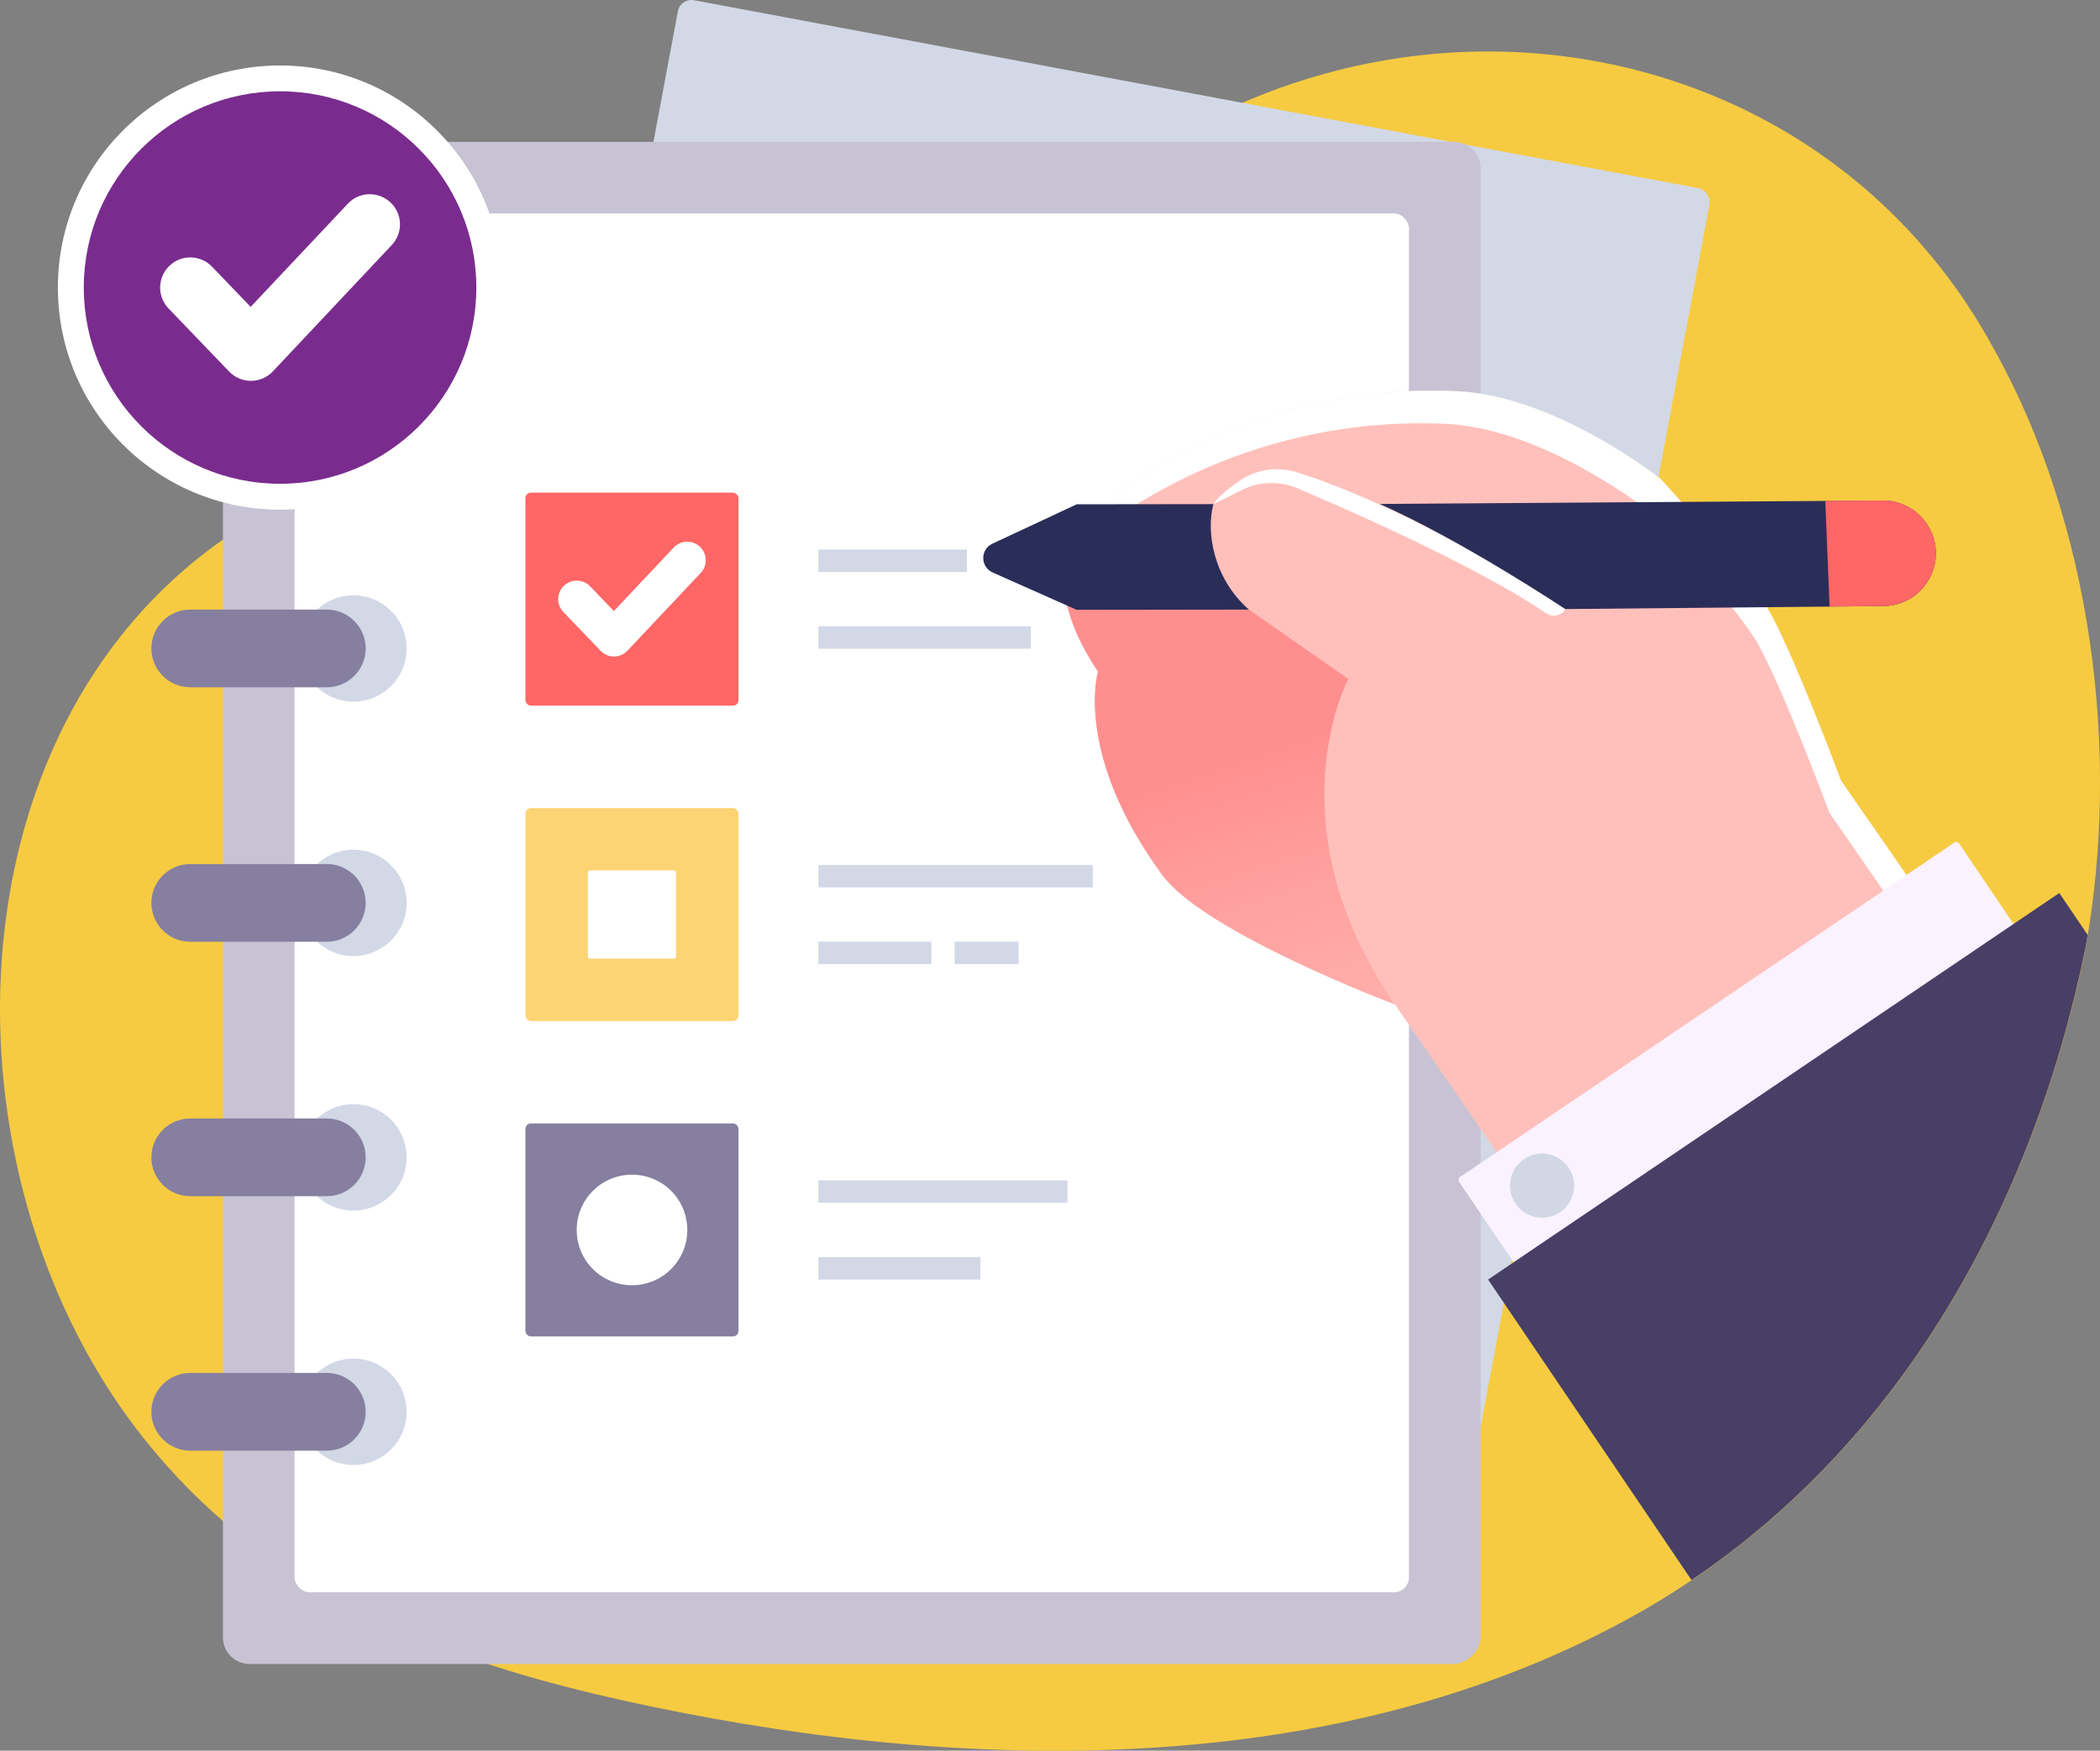 <svg xmlns="http://www.w3.org/2000/svg" xmlns:xlink="http://www.w3.org/1999/xlink" viewBox="0 0 250.67 209.02"><rect x="0" y="0" width="250.67" height="209.02" fill="#808080" stroke="none"/><defs><style> .cls-1 { fill: #ffc0bb; } .cls-2 { fill: #867fa0; } .cls-3 { fill: #faf2ff; } .cls-4 { fill: #c7c3d4; } .cls-5 { fill: url(#linear-gradient); } .cls-6 { isolation: isolate; } .cls-7 { fill: #7a2c8e; } .cls-8 { mix-blend-mode: soft-light; } .cls-8, .cls-9 { fill: #fff; } .cls-10 { fill: #2b2d59; } .cls-11 { fill: #f66; } .cls-12 { fill: #fdd474; } .cls-13 { fill: #f6cb41; } .cls-14 { fill: #473f66; } .cls-15 { fill: #d2d7e5; } .cls-16 { fill: #d2d8e6; } </style><linearGradient id="linear-gradient" x1="166.48" y1="147.36" x2="147.83" y2="90.48" gradientUnits="userSpaceOnUse"><stop offset="0" stop-color="#ffc0bb"></stop><stop offset=".28" stop-color="#ffb7b3"></stop><stop offset=".71" stop-color="#ffa19f"></stop><stop offset="1" stop-color="#ff8f8f"></stop></linearGradient></defs><g class="cls-6"><g id="Layer_2" data-name="Layer 2"><g id="_Layer_" data-name="&amp;lt;Layer&amp;gt;"><g><path class="cls-13" d="M248.93,113.25c4.24-23.31.8-50.63-10.96-71.65C222.41,13.01,190.69,1.28,161.35,7.99c-9.44,2.16-18.59,6.16-26.55,12.1-3.82,2.85-7.3,6.15-10.42,9.84-5.91,6.99-7.36,16.8-15.3,21.77-4.66,2.92-10.11,4.08-15.49,4.4-12.2.72-24.26-2.48-36.44-2.01-11.41.43-22.71,4.41-32.09,11.46-32.03,24.06-31.92,76.1-7.83,106.27,3.41,4.27,7.24,8.14,11.44,11.5,13.15,10.54,29.2,16.02,45.25,19.6,38.82,8.68,83.96,10.21,120.24-9.54,29.44-16.03,47.74-45.86,54.78-80.12Z"></path><rect class="cls-16" x="65.9" y="9.92" width="125.28" height="155.04" rx="1.66" ry="1.66" transform="translate(18.27 -22.15) rotate(10.6)"></rect><rect class="cls-4" x="10.81" y="32.73" width="181.73" height="150.13" rx="3.19" ry="3.19" transform="translate(209.47 6.13) rotate(90)"></rect><rect class="cls-9" x="35.16" y="25.49" width="133.02" height="164.61" rx="1.77" ry="1.77"></rect><g><rect class="cls-16" x="97.69" y="65.61" width="17.72" height="2.68"></rect><rect class="cls-16" x="97.69" y="74.77" width="25.35" height="2.68"></rect></g><g><rect class="cls-11" x="62.72" y="58.82" width="25.43" height="25.43" rx=".65" ry=".65"></rect><path class="cls-9" d="M73.3,78.39c-.6,0-1.18-.25-1.6-.68l-4.45-4.64c-.85-.88-.82-2.29.06-3.13.88-.85,2.28-.82,3.13.06l2.84,2.96,7.14-7.59c.84-.89,2.24-.93,3.13-.09.89.84.93,2.24.09,3.13l-8.74,9.28c-.42.44-.99.69-1.6.7h-.01Z"></path></g><g><rect class="cls-16" x="97.69" y="103.27" width="32.75" height="2.68"></rect><rect class="cls-16" x="97.69" y="112.43" width="13.48" height="2.68"></rect><rect class="cls-16" x="113.95" y="112.43" width="7.63" height="2.68"></rect></g><rect class="cls-12" x="62.72" y="96.48" width="25.43" height="25.43" rx=".65" ry=".65"></rect><rect class="cls-9" x="70.17" y="103.92" width="10.53" height="10.53" rx=".27" ry=".27"></rect><g><rect class="cls-16" x="97.69" y="140.93" width="29.73" height="2.68"></rect><rect class="cls-16" x="97.69" y="150.09" width="19.34" height="2.68"></rect></g><rect class="cls-2" x="62.72" y="134.13" width="25.43" height="25.43" rx=".65" ry=".65"></rect><path class="cls-9" d="M82.04,146.85c0,3.64-2.95,6.6-6.6,6.6s-6.6-2.95-6.6-6.6,2.95-6.6,6.6-6.6,6.6,2.95,6.6,6.6Z"></path><path class="cls-1" d="M131.07,80.18c-9.95-14.84,1.51-20.84,1.51-20.84l.98-.7c11.65-8.25,25.69-12.51,39.95-11.93.12,0,.24,0,.36.01,11.88.52,24.37,10.48,24.37,10.48,0,0,10.07,11.04,12.65,15.27,2.94,4.81,8.86,20.72,8.86,20.72l24.11,34.82-49,33.16-28.36-41.27s-22.72-8.55-27.77-15.47c-10.59-14.49-7.66-24.27-7.66-24.27Z"></path><path class="cls-8" d="M131.22,63.22l.98-.7c11.65-8.25,25.69-12.51,39.95-11.93.12,0,.24,0,.36.01,11.88.52,24.37,10.48,24.37,10.48,0,0,10.07,11.04,12.65,15.27,2.93,4.81,8.86,20.72,8.86,20.72l22.71,32.8,2.76-1.87-24.11-34.82s-5.93-15.91-8.86-20.72c-2.58-4.23-12.65-15.28-12.65-15.28,0,0-12.49-9.96-24.37-10.48-.12,0-.24-.01-.36-.01-14.26-.58-28.3,3.68-39.95,11.93l-.98.7s-4.62,2.42-5.45,7.98c1.65-2.83,4.09-4.1,4.09-4.1Z"></path><path class="cls-3" d="M174.37,118.64h71.31c.21,0,.38.17.38.38v21.9h-72.07v-21.9c0-.21.17-.38.38-.38Z" transform="translate(-36.65 140.03) rotate(-34.09)"></path><path class="cls-14" d="M177.63,152.77l24.28,35.88c24.91-16.79,40.61-44.26,47.01-75.4.1-.54.19-1.08.28-1.62l-3.39-5.01-68.18,46.15Z"></path><path class="cls-5" d="M160.94,81.06l-11.86-8.29-21.84-1.2c.46,2.46,1.61,5.31,3.82,8.61,0,0-2.94,9.78,7.66,24.27,5.06,6.91,27.77,15.47,27.77,15.47-14.8-21.54-5.55-38.85-5.55-38.85Z"></path><path class="cls-15" d="M187.9,141.56c0,2.12-1.72,3.83-3.83,3.83s-3.83-1.72-3.83-3.83,1.72-3.83,3.83-3.83,3.83,1.72,3.83,3.83Z"></path><path class="cls-8" d="M155.28,56.55c-2.47-.95-5.26-.61-7.42.92-1.3.92-2.56,1.94-3.02,2.72l3.41-1.69c2.26-1.12,4.93-1.11,7.18.05,0,0,19.59,8.16,29.15,14.69.76.52,1.81.28,2.27-.52-18-12.15-31.56-16.17-31.56-16.17Z"></path><g><path class="cls-10" d="M128.49,60.21l16.35-.02c-.88,3.28-.04,8.85,4.24,12.59l-20.56.03-10.03-4.46c-1.48-.66-1.5-2.76-.03-3.44l10.04-4.69Z"></path><path class="cls-10" d="M186.84,72.72s-12.24-8.15-22.14-12.55l60.04-.41c3.49-.02,6.33,2.8,6.34,6.29,0,3.47-2.79,6.29-6.26,6.31l-37.99.36Z"></path><path class="cls-11" d="M224.75,59.75l-6.87.05.51,12.62,6.44-.06c3.47-.03,6.26-2.85,6.26-6.31,0-3.49-2.85-6.31-6.34-6.29Z"></path></g><circle class="cls-16" cx="42.19" cy="77.42" r="6.35"></circle><circle class="cls-16" cx="42.19" cy="107.8" r="6.35"></circle><circle class="cls-16" cx="42.19" cy="138.18" r="6.35"></circle><circle class="cls-16" cx="42.19" cy="168.56" r="6.35"></circle><circle class="cls-16" cx="42.19" cy="47.04" r="6.35"></circle><g><path class="cls-2" d="M39.01,51.68h-16.3c-2.56,0-4.64-2.08-4.64-4.64s2.08-4.64,4.64-4.64h16.3c2.56,0,4.64,2.08,4.64,4.64s-2.08,4.64-4.64,4.64Z"></path><path class="cls-2" d="M39.01,82.06h-16.3c-2.56,0-4.64-2.08-4.64-4.64s2.08-4.64,4.64-4.64h16.3c2.56,0,4.64,2.08,4.64,4.64s-2.08,4.64-4.64,4.64Z"></path><path class="cls-2" d="M39.01,112.44h-16.3c-2.56,0-4.64-2.08-4.64-4.64s2.08-4.64,4.64-4.64h16.3c2.56,0,4.64,2.08,4.64,4.64s-2.08,4.64-4.64,4.64Z"></path><path class="cls-2" d="M39.01,142.82h-16.3c-2.56,0-4.64-2.08-4.64-4.64s2.08-4.64,4.64-4.64h16.3c2.56,0,4.64,2.08,4.64,4.64s-2.08,4.64-4.64,4.64Z"></path><path class="cls-2" d="M39.01,173.2h-16.3c-2.56,0-4.64-2.08-4.64-4.64s2.08-4.64,4.64-4.64h16.3c2.56,0,4.64,2.08,4.64,4.64s-2.08,4.64-4.64,4.64Z"></path></g><g><g><path class="cls-8" d="M59.94,34.33c0,14.64-11.87,26.52-26.52,26.52S6.91,48.98,6.91,34.33,18.78,7.82,33.42,7.82s26.52,11.87,26.52,26.52Z"></path><path class="cls-7" d="M56.86,34.33c0,12.94-10.49,23.43-23.43,23.43s-23.43-10.49-23.43-23.43,10.49-23.43,23.43-23.43,23.43,10.49,23.43,23.43Z"></path></g><path class="cls-9" d="M29.95,45.47c-.98,0-1.92-.4-2.6-1.11l-7.23-7.53c-1.38-1.43-1.33-3.71.1-5.09,1.43-1.38,3.71-1.33,5.09.1l4.61,4.8,11.6-12.32c1.36-1.45,3.64-1.51,5.09-.15,1.45,1.36,1.52,3.64.15,5.09l-14.19,15.08c-.68.72-1.62,1.13-2.6,1.13h-.02Z"></path></g></g></g></g></g></svg>